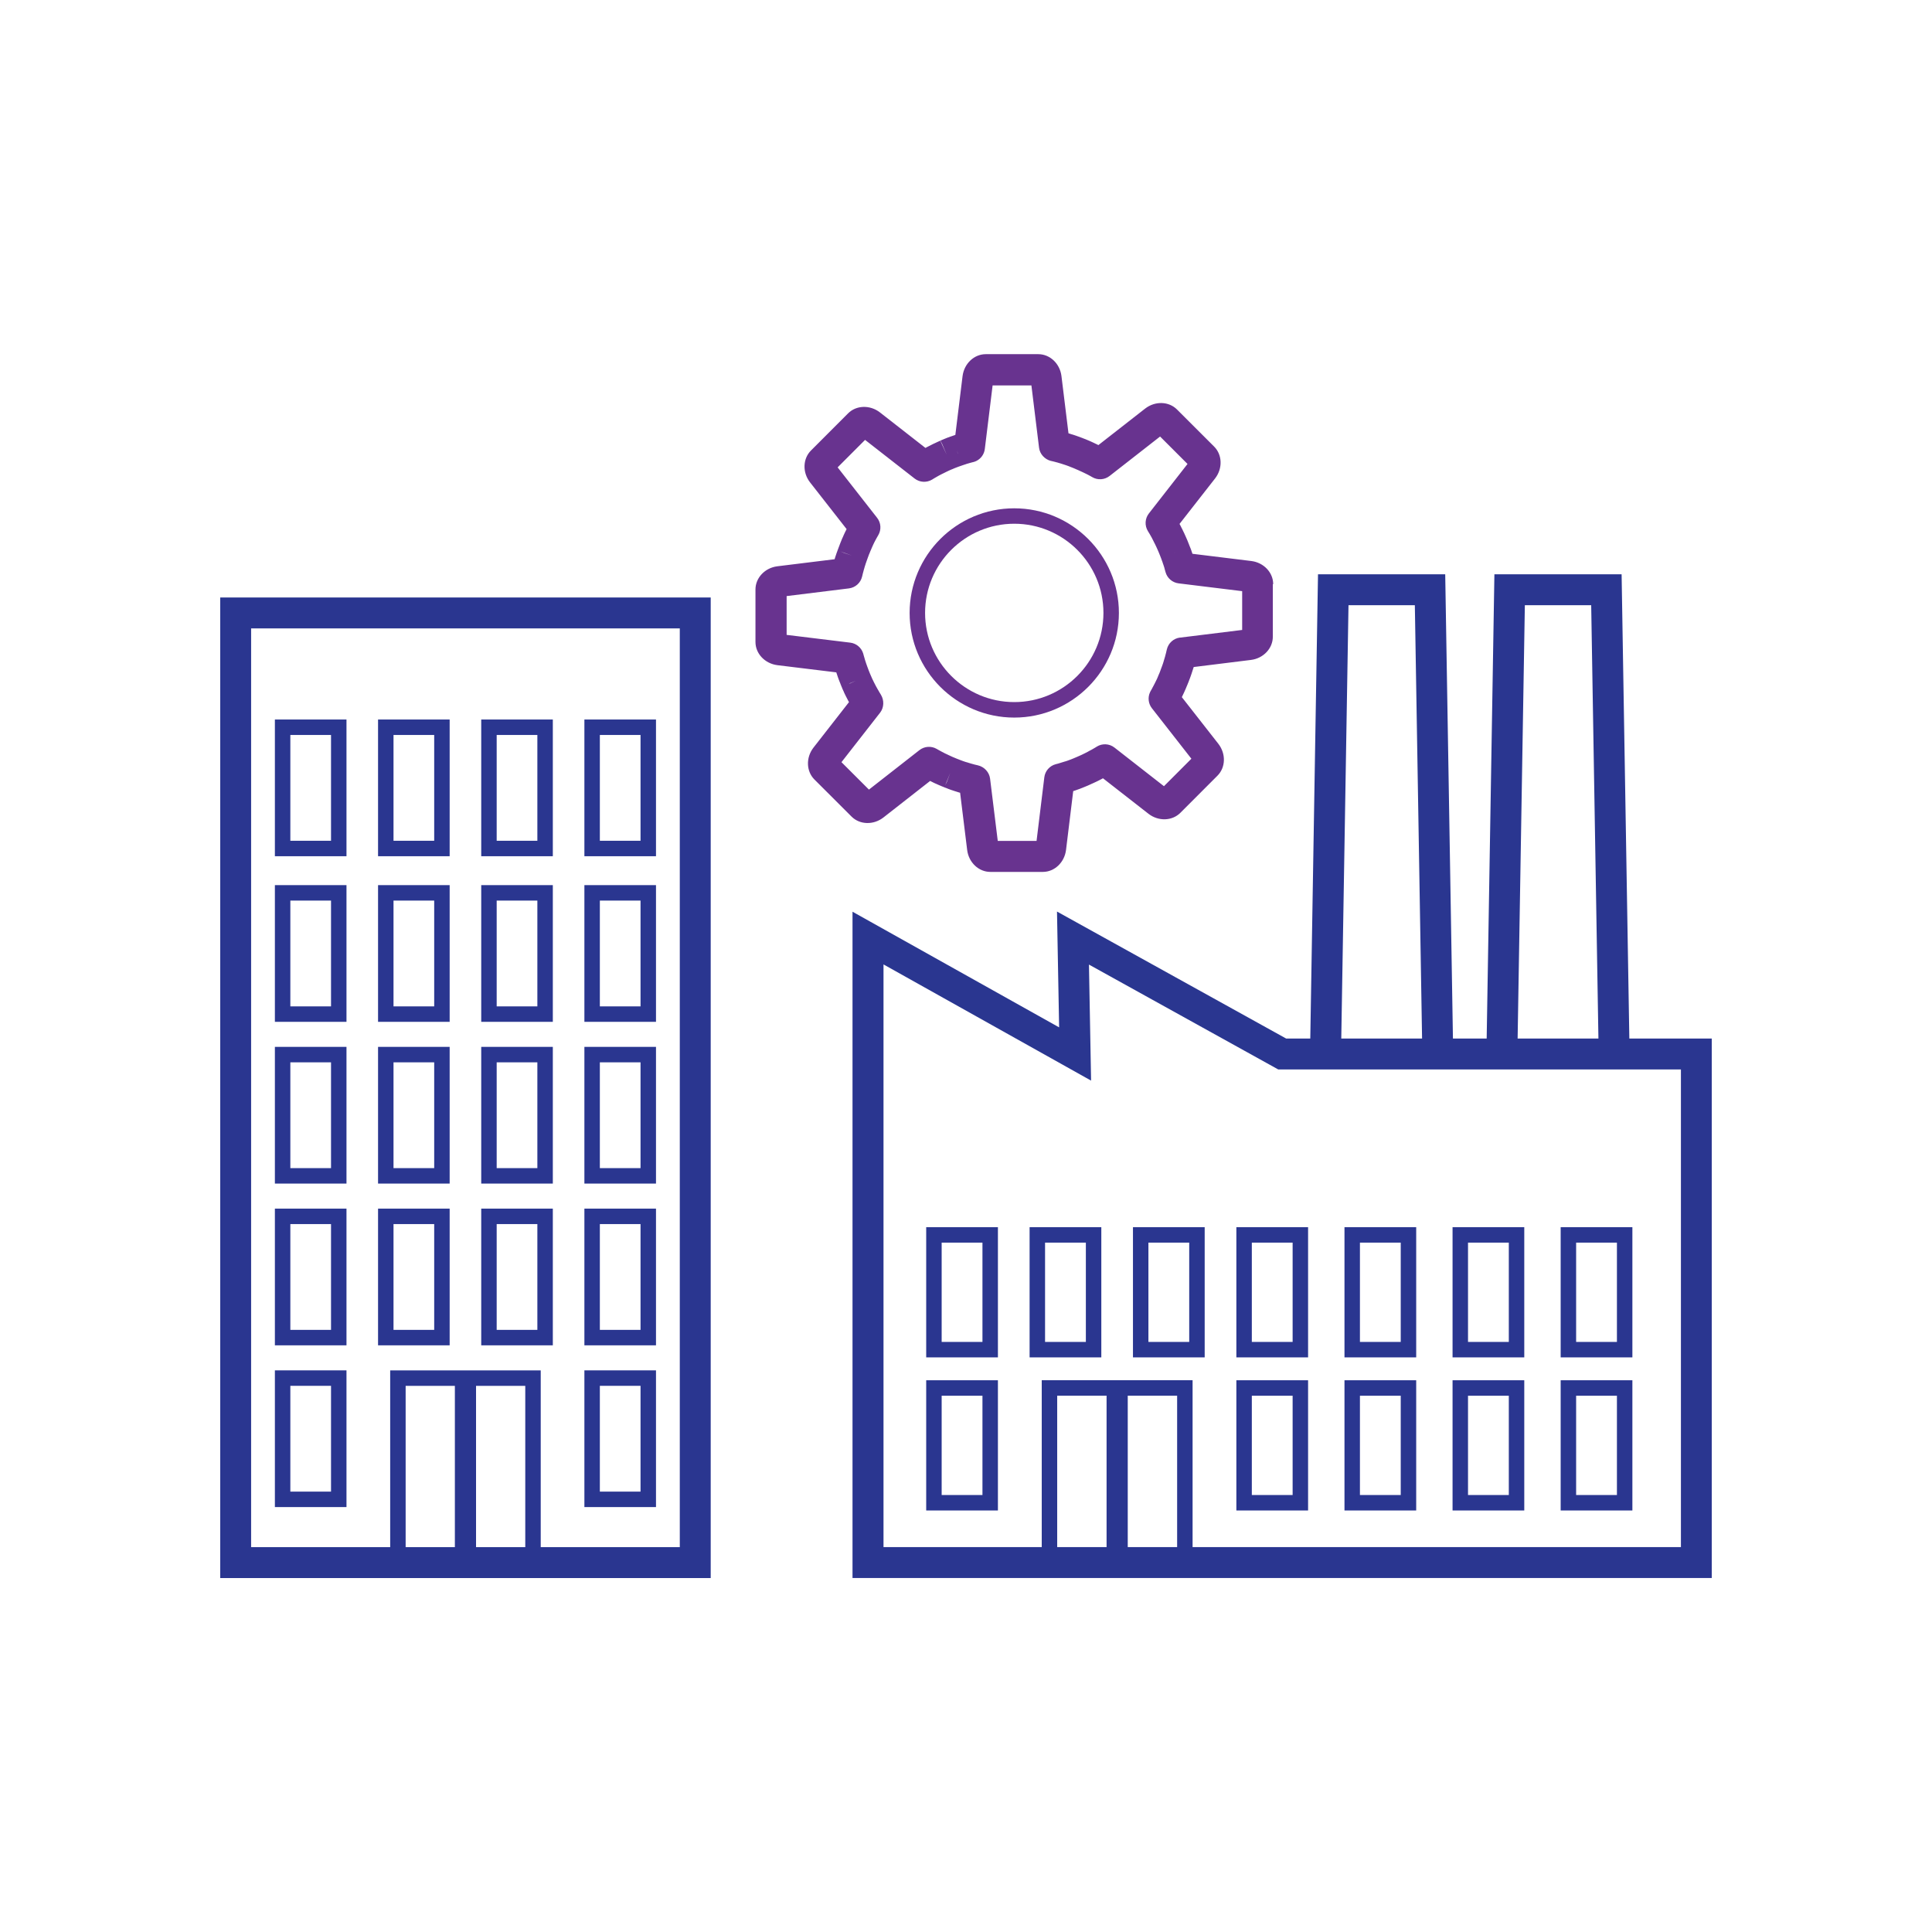 <?xml version="1.0" encoding="UTF-8"?>
<svg id="icon_support" xmlns="http://www.w3.org/2000/svg" viewBox="0 0 500 500">
  <defs>
    <style>
      .cls-1 {
        fill: #2a3690;
      }

      .cls-1, .cls-2 {
        stroke-width: 0px;
      }

      .cls-2 {
        fill: #68338f;
      }
    </style>
  </defs>
  <g>
    <path class="cls-1" d="m56.99,154.63v253.77h126.94v-253.77H56.99Zm78.95,245.77h-12.74v-41.74h12.74v41.74Zm-18.22,0h-12.74v-41.74h12.74v41.74Zm58.21,0h-35.99v-45.74h-38.96v45.74h-35.99v-237.77h110.94v237.77Z"/>
    <path class="cls-1" d="m89.67,229.07h-18.53v35.38h18.53v-35.38Zm-4,31.38h-10.53v-27.38h10.53v27.38Z"/>
    <path class="cls-1" d="m116.37,229.07h-18.53v35.38h18.53v-35.38Zm-4,31.38h-10.53v-27.38h10.53v27.38Z"/>
    <path class="cls-1" d="m143.07,229.07h-18.53v35.38h18.53v-35.38Zm-4,31.38h-10.53v-27.38h10.53v27.38Z"/>
    <path class="cls-1" d="m169.77,229.07h-18.53v35.38h18.53v-35.38Zm-4,31.38h-10.53v-27.38h10.53v27.38Z"/>
    <path class="cls-1" d="m89.67,186.21h-18.53v35.38h18.53v-35.38Zm-4,31.38h-10.53v-27.38h10.53v27.38Z"/>
    <path class="cls-1" d="m116.37,186.21h-18.53v35.38h18.53v-35.38Zm-4,31.38h-10.53v-27.38h10.53v27.38Z"/>
    <path class="cls-1" d="m143.07,186.21h-18.53v35.38h18.53v-35.38Zm-4,31.38h-10.53v-27.38h10.53v27.38Z"/>
    <path class="cls-1" d="m169.77,186.21h-18.53v35.38h18.53v-35.38Zm-4,31.38h-10.53v-27.38h10.53v27.38Z"/>
    <path class="cls-1" d="m89.67,270.93h-18.53v35.38h18.53v-35.38Zm-4,31.38h-10.53v-27.38h10.53v27.38Z"/>
    <path class="cls-1" d="m116.37,270.93h-18.53v35.38h18.53v-35.38Zm-4,31.38h-10.53v-27.38h10.53v27.38Z"/>
    <path class="cls-1" d="m143.07,270.93h-18.53v35.38h18.53v-35.38Zm-4,31.38h-10.53v-27.38h10.53v27.38Z"/>
    <path class="cls-1" d="m169.77,270.93h-18.53v35.38h18.53v-35.38Zm-4,31.38h-10.53v-27.38h10.53v27.38Z"/>
    <path class="cls-1" d="m89.67,312.79h-18.53v35.38h18.53v-35.38Zm-4,31.38h-10.53v-27.38h10.53v27.38Z"/>
    <path class="cls-1" d="m116.37,312.79h-18.53v35.38h18.53v-35.38Zm-4,31.38h-10.53v-27.38h10.53v27.38Z"/>
    <path class="cls-1" d="m143.07,312.79h-18.53v35.38h18.53v-35.38Zm-4,31.38h-10.53v-27.38h10.53v27.38Z"/>
    <path class="cls-1" d="m169.77,312.79h-18.53v35.38h18.53v-35.38Zm-4,31.38h-10.53v-27.38h10.53v27.38Z"/>
    <path class="cls-1" d="m89.67,354.65h-18.53v35.38h18.53v-35.38Zm-4,31.38h-10.53v-27.38h10.53v27.38Z"/>
    <path class="cls-1" d="m169.77,354.65h-18.53v35.38h18.53v-35.38Zm-4,31.38h-10.53v-27.38h10.53v27.38Z"/>
  </g>
  <g>
    <path class="cls-2" d="m262.49,131.55c-14.93,0-27.08,12.15-27.08,27.08s12.15,27.08,27.08,27.08,27.08-12.15,27.08-27.08-12.15-27.08-27.08-27.08Zm0,50.15c-12.72,0-23.08-10.35-23.08-23.08s10.35-23.08,23.08-23.08,23.08,10.35,23.08,23.08-10.35,23.08-23.08,23.08Z"/>
    <path class="cls-2" d="m246.49,204.52h0s-.02,0-.03,0c0,0,.02,0,.03,0Z"/>
    <path class="cls-2" d="m246.51,204.52s-.02,0-.02,0h0s.02,0,.02,0Z"/>
    <path class="cls-2" d="m329.5,151.18c0-3.01-2.43-5.58-5.66-5.99l-15.24-1.87-.05-.16c-.02-.08-.05-.15-.08-.23l-.09-.26s-.03-.09-.03-.1c-.01-.04-.03-.08-.04-.12l-.19-.52s-.02-.05-.03-.07c0-.01-.01-.03-.02-.04l-.1-.26s0-.02-.02-.04c-.02-.07-.05-.13-.08-.2l-.17-.44s0-.02-.01-.03c0-.02-.01-.04-.02-.06v-.02s-.02-.03-.03-.04l-.12-.3s-.03-.07-.04-.1h0s0-.01,0-.02c0-.02-.02-.04-.03-.07l-.18-.44c-.03-.07-.06-.14-.09-.21l-.04-.08s-.04-.09-.04-.1l-.05-.11s-.01-.03-.02-.05h0s-.01-.03-.02-.04c-.01-.02-.02-.05-.03-.07l-.22-.5s-.04-.08-.06-.13c-.02-.04-.04-.08-.05-.11l-.07-.16c-.03-.06-.05-.12-.08-.18l-.18-.37s-.05-.11-.07-.14c-.01-.03-.02-.05-.04-.08,0-.02-.02-.03-.02-.04l-.13-.28c-.03-.06-.06-.13-.09-.19l-.21-.4s-.01-.03-.02-.04c-.01-.03-.03-.06-.05-.09,0,0,0-.01,0-.02l-.18-.36v-.02s-.02-.02-.02-.02c0-.02-.02-.03-.03-.05,0-.01-.01-.03-.02-.04l-.18-.33,9.21-11.78c1.98-2.56,1.88-6.1-.25-8.23l-9.62-9.61c-2.12-2.12-5.66-2.23-8.24-.23l-12.1,9.45-.25-.13h0s-.02-.02-.04-.02l-.34-.16s-.08-.04-.09-.04l-.06-.03-.47-.23c-.06-.03-.12-.06-.18-.08l-.28-.13s-.04-.02-.07-.03h0s-.02-.01-.03-.02c0,0,0,0,0,0h-.01s-.03-.02-.04-.02l-.47-.21s-.05-.02-.08-.03c-.03-.01-.06-.03-.09-.04l-.29-.12s0,0-.01,0c-.03-.01-.06-.02-.08-.04l-.55-.23s-.04-.02-.06-.02h0s-.07-.03-.11-.04l-.29-.11s-.04-.02-.06-.03c0,0-.02,0-.03-.01h-.01s-.02-.01-.04-.02l-.72-.27s-.1-.04-.11-.04l-.13-.05c-.05-.02-.1-.04-.15-.06h-.03s-.46-.17-.46-.17h0s-.09-.03-.14-.05c-.01,0-.02,0-.03-.01,0,0-.02,0-.02,0l-.28-.1s-.05-.02-.07-.02c-.04-.01-.08-.03-.12-.04l-.5-.16s0,0,0,0h-.03s-.03-.02-.05-.02c0,0,0,0-.01,0,0,0-.01,0-.01,0l-.34-.11s-.06-.02-.09-.03c0,0,0,0,0,0h0s-.04-.01-.05-.02l-.37-.11-1.82-14.84c-.41-3.22-2.99-5.64-5.99-5.64h-13.6c-3.01,0-5.58,2.43-6,5.66l-1.87,15.24-.21.07s-.08.03-.12.04c-.02,0-.04.02-.06.02l-.34.12s-.06.02-.09.03l-.51.18h-.04s-.09.05-.13.06l-.27.1s-.04.01-.06.02c0,0-.01,0-.02,0-.04.02-.09.03-.13.05h-.01s-.45.18-.45.18c-.05.02-.1.04-.14.06l-.4.16s-.06.02-.08.04l-.48.2h-.01s-.02.01-.03.02c-.02,0-.04.02-.06.02l-.14.06h0s-.05.02-.07.04l.51,1.03,1.1,2.63-1.61-3.54-.04-.1s0,0,0,0h0s-.12.05-.12.05c-.01,0-.03.01-.04.02-.02,0-.03.01-.05.02l-.58.26s-.05.02-.08.04l-.32.15s-.08.04-.13.06c-.02,0-.04.02-.06.03l-.37.17s-.04.02-.07.03c-.03.02-.07.03-.1.05-.02.01-.05.02-.07.04l-.9.45s-.07.04-.11.06l-.34.17c-.05.03-.1.05-.15.08l-.36.19-11.79-9.2c-2.57-1.98-6.11-1.87-8.23.26l-9.61,9.62c-2.12,2.13-2.23,5.67-.23,8.24l9.46,12.09-.12.23s-.04.08-.05.11l-.13.26s-.02.03-.03.05c-.01.03-.03.05-.04.08l-.23.49c-.03.06-.06.13-.09.2l-.11.24s-.04.09-.05.11c-.01.03-.02.05-.03.08,0,0,0,.02-.01.03l-.21.46s0,0,0,0c-.02.03-.03.07-.05.1l-.12.29s-.04.09-.04.1c0,0,0,.02-.01.03,0,.01,0,.02-.01.03l-.25.61s-.02.05-.03.08c0,0,0,0,0,.01l-.14.35s-.03.07-.04.1c0,0,0,0,0,.01l-.18.48s0,0,0,0c-.01.03-.03.06-.04.09l-.13.36s-.02.05-.03.08c-.01.03-.02.07-.04.1l-.14.38h0s-.03.07-.04.11h0s-.02.06-.03.09c0,.02-.01.04-.02.06-.01.04-.03.09-.04.1l-.07.19s-.02.07-.04.1c0,.03-.02.06-.03.09l-.12.37c-.03.07-.05.15-.08.23l-.14.42s-.02.08-.03.11l-.12.39-14.84,1.83c-3.21.41-5.64,2.99-5.64,6v13.6c.01,3.01,2.44,5.58,5.68,5.99l15.24,1.86.05.17s.01.04.02.06c0,.02.01.04.02.06l.13.36s0,.02.01.03c0,.01,0,.02,0,.03h0s.03.1.05.15l.15.43c.03.08.05.16.08.23l.1.26s.03.09.05.14l.22.57s.03.08.05.11l.11.28s.03.08.05.13c0,0,0,0,0,0h0s0,.01,0,.02l.22.54s.02.05.03.08l.05.12h0s.02.03.03.05l.02.06h0s.05.11.05.11c0,0,0,0,0,.01,0,0,0,.02,0,.02,0,.02.02.04.02.06l.23.51c.03.06.06.13.09.19.01.03.06.13.07.15l.07.16s0,.02.01.03h0s0,.03.01.04c.01.03.03.06.04.09l.18.38s.04.09.05.1c.02.04.04.08.06.12,0,0,0,0,0,0l.17.35s.02.05.04.07c0,0,0,.01.01.02l.22.43c.02.05.05.1.08.15l.17.34s0,0,0,0c.02.03.03.06.05.09l.22.4-9.2,11.79c-1.98,2.57-1.87,6.1.25,8.23l9.62,9.61c2.13,2.12,5.66,2.23,8.24.23l12.09-9.46.2.1s.09.05.14.07l.32.16s.09.04.14.07l.44.21s.07.04.11.05c.03.01.05.02.08.03l.27.12s.06.03.09.04c.03.01.05.02.08.04l.52.23s.07.03.11.04c0,0,0,0,0,0l.28.12s0,0,0,0c.03.01.06.03.09.04l.61.25s.04.01.06.02c.01,0,.03.01.04.02l.08.03h0s.06.02.09.04h0s.17.07.17.07c.04.01.07.03.11.04,0,0,.01,0,.02,0l.48.19s.03.01.04.02h.01s.02.01.02.01c.01,0,.03.01.04.02l.3.11c.06.02.13.05.19.07l.41.15s.1.04.12.04c0,0,0,0,0,0,.01,0,0,0,0,0,.02,0,.04.01.06.02h0s.01,0,.02,0c.01,0,.02,0,.04.01l.34.12s.06.02.1.03l.4.13s.09.03.13.04c.02,0,.05.02.07.02.01,0,.03,0,.03.01l.37.12s.06.02.09.03l.45.13,1.83,14.84c.41,3.22,2.99,5.64,5.99,5.64h13.6c3.01,0,5.58-2.44,5.99-5.67l1.86-15.24.18-.06c.06-.02.13-.04.19-.06l.32-.11c.06-.02.12-.04.17-.06l.44-.16s.08-.03.12-.04h0s.04-.01.06-.02l.3-.11s.03-.01.05-.02c.02,0,.05-.02.07-.03l.52-.2s.05-.02.07-.03h0s.01,0,.02-.01c.02,0,.05-.02.07-.03l.34-.14s.01,0,.02,0c.01,0,.03-.01.04-.02l.6-.25s.02,0,.03-.01l.05-.02.29-.13s.1-.04.14-.06c.01,0,.03-.01.04-.02l.44-.2s.05-.02.07-.03c.01,0,.03-.01.04-.02h0s.04-.02.06-.03l.31-.14s.03-.01.04-.02c0,0,0,0,.02,0,.01,0,.03-.01.04-.02h.02s.01-.01.02-.02l.43-.2s.03-.02.05-.03c0,0,.01,0,.02,0,.04-.02.08-.04.11-.05h0s.03-.02.04-.02l.29-.14c.06-.03.11-.05.17-.08l.45-.23h.03s.06-.05.1-.07l.4-.2s.06-.03.09-.05c0,0,0,0,0,0l.33-.18,11.79,9.2c2.57,1.98,6.1,1.87,8.23-.25l9.61-9.62c2.13-2.13,2.23-5.66.24-8.24l-9.46-12.09.13-.26s.03-.07.05-.1l.12-.26s.02-.03.02-.05c.02-.03.03-.06.05-.1l.26-.55s0-.02.01-.03c0,0,0,0,0,0l.14-.31s.01-.03.02-.05c.03-.07.06-.13.09-.2l.18-.41c.03-.06.06-.13.08-.2l.11-.27c.03-.06.05-.12.08-.18l.1-.24s.04-.1.04-.1l.07-.16s0,0,0-.01v-.02s.03-.04.04-.07v-.03s.14-.31.14-.31c.01-.03.02-.05.03-.08h0s0-.03.01-.04c0-.01,0-.02.01-.03l.18-.48c.02-.05.04-.1.06-.16l.03-.07s.04-.11.05-.12l.05-.13s0-.02,0-.03l.03-.07h0s.01-.04.02-.05l.15-.42s.04-.12.05-.14c0-.03.02-.05.03-.08,0,0,0-.01,0-.02,0,0,0,0,0,0l.14-.39s0-.03.01-.04c0-.02,0-.03.01-.05l.17-.51s0,0,0,0c0,0,0,0,0-.01,0-.02.01-.04.02-.06,0-.01,0-.02.01-.03l.13-.4s.03-.08.04-.12l.11-.35,14.84-1.84c3.22-.41,5.64-2.99,5.64-6v-13.6Zm-49.36-29.1h0s0,0-.01,0c0,0,0,0,0,0Zm-.07-.03s0,0,0,0c-.02,0-.03-.01-.05-.02.01,0,.03.01.04.02Zm-1.45-9.25c.07.03.14.06.21.09h-.01c-.07-.03-.13-.06-.2-.08h0Zm-.13-.05h0s-.03,0-.04-.01c.01,0,.03,0,.04.01Zm-30.6,4.55l.05.2-.32-.91.27.71Zm-27.44,26.46l-1.93-.63-1.02-.42,2.95,1.05Zm24.55,58.7l-.39.79,1.31-3.21-.91,2.42Zm1.3,1.99c-.05-.02-.1-.04-.15-.06,0,0,0,0,.01,0,.04.02.09.04.14.06h0Zm59.09-39.45c-1.67.21-3.03,1.43-3.41,3.07l-.04.15s0,.04-.01.06l-.12.49s0,.02,0,.04l-.09.34s-.02.07-.03.11l-.13.48s0,.02,0,.03l-.11.38s-.02.06-.03.1l-.13.43s0,.03-.01.04l-.11.35s0,.01,0,.02c0,0,0,.02,0,.03,0,.03-.02.07-.03.08l-.14.44s0,.03-.01.04l-.12.34s-.02.04-.02.06c0,.02-.04.1-.04.11l-.14.39s0,0,0,0c-.01.03-.03.07-.04.1l-.11.29s-.01.03-.02.05c0,.01,0,.02-.01.04,0,.01-.04.11-.05.12l-.12.33s0,0,0,.01c-.01.03-.02.06-.03.09l-.04.1s-.06.14-.07.17c0,.02-.01.04-.02.06,0,.01,0,.02-.01.04,0,0,0,.02-.01.03h0s-.19.45-.19.45c0,.02-.01.03-.02.04,0,.01-.04.1-.05.11l-.09.21s0,.02,0,.02l-.13.3s-.04.08-.04.1l-.04.09s0,.02-.01.03c0,.01-.04.09-.04.1l-.11.25s-.01.03-.02.04l-.2.41c-.03.05-.05.11-.08.16l-.14.29s-.02.04-.03.05l-.21.42s-.02.03-.02.04c0,.02-.02.04-.03.05l-.17.33s0,.01-.01.02l-.22.4s-.03.05-.04.08c0,0,0,0,0,.01l-.15.28s-.04.07-.06.11l-.24.41s-.03.05-.04.08c-.05.08-.09.17-.13.26-.63,1.36-.44,2.96.48,4.14l10.22,13.07-7.1,7.11-12.81-10c-1.32-1.03-3.14-1.13-4.56-.25l-.14.09s-.02.01-.03.02l-.45.27-.04.02-.38.22s-.02.01-.03.02l-.44.25s0,0,0,0c0,0-.01,0-.02,0l-.34.18s-.06.03-.09.05h0s-.41.23-.41.23c-.02,0-.03.02-.05.03l-.31.16s-.04.02-.07.04c0,0,0,0-.01,0-.02,0-.03.02-.05.02l-.4.21h-.03s-.34.18-.34.18c-.02,0-.03.02-.05.02-.01,0-.1.05-.11.05l-.37.18s-.01,0-.02,0l-.37.17s-.07.03-.1.04c-.01,0-.1.04-.11.05l-.31.14s-.07.03-.1.04l-.15.06s-.1.04-.13.06c-.04.02-.08.04-.12.05h0s-.4.17-.4.17c-.02,0-.03.01-.04.02l-.16.06s-.19.08-.2.08c-.01,0-.03.01-.04.02l-.48.19s-.02,0-.03,0c-.02,0-.1.04-.13.05l-.25.1s-.02,0-.03.01l-.48.17s0,0-.01,0c-.01,0-.09.03-.1.03l-.3.1s-.01,0-.02,0c0,0-.01,0-.02,0l-.44.14s-.04.01-.07.02c-.03,0-.05.02-.07.02l-.8.25s-.05.02-.08.02c-.02,0-.03.01-.05.02,0,0,0,0,0,0l-.36.11s-.02,0-.04,0l-.48.13c-1.58.42-2.74,1.76-2.94,3.38l-2.01,16.47h-10.04s-1.99-16.13-1.99-16.13c-.21-1.67-1.51-3.05-3.14-3.43l-.63-.15s-.02,0-.03,0c0,0,0,0,0,0l-.91-.25s-.02,0-.04-.01l-.35-.1s-.08-.03-.12-.04c-.02,0-.04-.01-.04-.01l-.39-.12s-.04-.01-.07-.02l-.34-.11s-.02,0-.04-.01c0,0-.01,0-.02,0,0,0-.01,0-.02,0-.02,0-.04-.01-.07-.02l-.45-.15s0,0,0,0l-.36-.12s0,0,0,0l-.05-.02s-.09-.03-.1-.04l-.36-.13s-.03-.01-.05-.02c0,0,0,0,0,0l-.23-.09s-.11-.04-.13-.05c0,0,0,0,0,0-.03-.01-.05-.02-.08-.03-.02,0-.12-.05-.14-.06l-.38-.14s0,0,0,0l-.16-.07s-.06-.02-.1-.04c-.05-.02-.11-.05-.17-.07l-.4-.17s0,0-.01,0c0,0-.02,0-.03-.01-.02,0-.04-.02-.05-.02l-.13-.06s-.16-.07-.17-.07c-.02,0-.04-.02-.06-.03l-.29-.13s-.15-.06-.17-.08c-.02,0-.04-.02-.06-.03-.02-.01-.09-.04-.11-.05l-.22-.1s-.03-.01-.04-.02l-.46-.22s-.03-.01-.04-.02c-.03-.01-.07-.03-.09-.04l-.28-.13h-.02s-.46-.25-.46-.25c0,0-.02,0-.03-.01-.02-.01-.04-.02-.05-.03l-.33-.17s0,0-.01,0l-.44-.24s-.02-.01-.03-.02c-.01,0-.02-.01-.04-.02l-.35-.19s-.02-.01-.04-.02l-.43-.25c-1.42-.82-3.18-.69-4.47.31l-13.07,10.22-7.11-7.1,10-12.81c1.02-1.31,1.08-3.2.22-4.62l-.06-.1s0-.01-.01-.02l-.25-.41s-.03-.05-.05-.08l-.18-.31s-.04-.06-.05-.1l-.25-.42s-.01-.02-.02-.03l-.2-.37s-.02-.04-.04-.06l-.22-.4s-.02-.04-.03-.06l-.16-.31s-.03-.05-.04-.08c-.01-.02-.02-.05-.03-.06l-.21-.4s0-.02-.01-.03l-.17-.34s0-.01,0-.02c-.02-.04-.04-.09-.07-.13h0s-.18-.37-.18-.37c-.02-.03-.03-.07-.05-.1h0s-.12-.27-.12-.27c0,0,0,0,0,0-.01-.04-.03-.07-.04-.1,0,0-.04-.09-.04-.1l-.15-.33s0,0,0,0c-.01-.03-.02-.05-.03-.07l-.06-.15s-.05-.11-.07-.15c0-.02-.01-.03-.02-.05l-.2-.49s-.02-.04-.02-.06l-.06-.14s-.07-.17-.07-.17c0-.02-.02-.04-.02-.06l-.12-.32s-.03-.08-.05-.14c0-.02-.02-.05-.03-.07,0-.02-.03-.09-.04-.11l-.08-.22s-.02-.05-.03-.07l-.17-.48s0,0,0-.01c0-.02-.03-.08-.04-.11l-.1-.28s-.01-.04-.02-.06l-.15-.46s-.02-.07-.03-.09l-.11-.34v-.05s-.01,0-.01,0l-.13-.45v-.04s-.02-.04-.03-.06l-.11-.38s0,0,0,0l-.11-.4c-.02-.09-.05-.19-.08-.28-.48-1.47-1.77-2.55-3.32-2.74l-16.47-2.01v-10.04s16.12-1.99,16.12-1.99c1.67-.21,3.03-1.43,3.41-3.06l.03-.12s.02-.06.03-.12c0-.01,0-.03.01-.04l.08-.34s.02-.09.03-.12l.1-.38s.03-.09.03-.1l.12-.46s0-.03.01-.04l.11-.36s.02-.07.03-.1c0,0,0-.02,0-.02l.13-.44s0-.02.01-.04l.09-.26s.03-.08.04-.13c0-.02.02-.05.03-.08v-.05s.14-.38.14-.38l.02-.06.11-.32s0-.03.01-.04c.01-.04.04-.12.05-.13l.14-.39s.03-.08.04-.12h0s.1-.27.1-.27c0-.03.02-.05.03-.08l.17-.46s.01-.03.02-.05c0,0,0-.02,0-.03h0s.07-.17.07-.17c0-.01.04-.11.05-.12,0-.02.02-.04.03-.06l.19-.46s.02-.04.02-.06l.14-.34.03-.06.14-.32s.07-.15.07-.16,0-.01,0-.02c0,0,0,0,0,0,0,0,0,0,0,0,0-.02.04-.1.05-.11l.11-.24s0,0,0-.01h0s.17-.37.17-.37c0,0,.03-.07.05-.11,0,0,0-.01,0-.02.01-.02.04-.07.04-.08l.14-.29s0,0,0,0c0-.02.02-.03.02-.05l.21-.42s.02-.03.03-.05c0-.02.02-.03.02-.04l.16-.31.04-.07.18-.33s.04-.08.06-.11c0,0,0-.02.01-.02l.2-.36s.01-.02.02-.03l.24-.42c.82-1.41.69-3.18-.31-4.46l-10.22-13.06,7.1-7.11,12.82,10c1.31,1.02,3.12,1.13,4.55.26l.18-.11s.05-.03.07-.05l.4-.24s.02,0,.02-.01l.85-.49s0,0,0,0c0,0,0,0,0,0l.38-.21s.01,0,.02,0h.03s0-.02,0-.02l.43-.23s.02,0,.03-.01l.36-.18.04-.02s.05-.03.07-.03l.78-.39s.04-.02.06-.03c.02,0,.09-.04.11-.05l.35-.17s.02-.01.04-.02l.23-.1s.09-.04.1-.05c.03-.01.06-.03.09-.04h0s.44-.19.44-.19c0,0,.01,0,.02,0,.03-.01.06-.02.08-.03l.3-.13s.02-.01.04-.02l.48-.2s.02,0,.02,0c.01,0,.02,0,.03-.01h0s.13-.05.15-.06l.14-.06s.06-.02.09-.03h0l.32-.12s.17-.07.18-.07c0,0,0,0,.01,0,0,0,.01,0,.02,0,.01,0,.09-.03.1-.04l.27-.1s.02,0,.03,0l.41-.15h0s.07-.02.09-.03c.02,0,.08-.03.1-.03l.3-.11s.01,0,.02,0h0s.52-.17.52-.17c.01,0,.03,0,.04-.02h0s.36-.11.36-.11c0,0,0,0,0,0,0,0,.01,0,.02,0l.46-.14s.02,0,.03,0c.01,0,.03,0,.04-.01l.4-.12s.02,0,.03,0l.4-.11s.02,0,.03,0c.04,0,.04,0,.09-.02.25-.07.5-.16.74-.28,1.2-.6,2.02-1.76,2.18-3.09l2.02-16.46h10.04l1.98,16.13c.2,1.65,1.48,3.02,3.09,3.42l.1.02s.03,0,.04,0l.52.13s.02,0,.02,0l.94.25s0,0,0,0h0s.01,0,.02,0l.39.12s.04.01.07.02l.48.14s0,0,0,0l.37.12s.03.01.05.02c.03,0,.06.02.07.02l.44.14s0,0,0,0c.01,0,.02,0,.03.01l.23.08c.06.02.12.04.19.06h0s.08.03.1.04l.39.14s0,0,0,0h0s.07.03.11.04l.15.06s.18.07.2.08c.02,0,.13.05.14.06l.32.12s.07.03.1.04l.12.05s.11.04.13.05c.02,0,.05.02.07.03l.48.2s.06.02.08.04h0s.09.04.11.05l.21.09s0,0,.01,0c0,0,0,0,0,0l.48.21s.03.01.04.02c.02.01.1.04.12.06l.24.11s.01,0,.02,0l.45.21s.05.02.07.03c.02.01.06.03.06.03l.27.13.07.03.4.2s.04.02.06.03c0,0,.01,0,.02,0,.02,0,.03.02.04.02l.34.18s.01,0,.02,0l.43.23s.03.01.04.02c.01,0,.02.01.04.02,0,0,0,0,0,0l.35.19h0s.4.23.4.23c1.42.85,3.21.74,4.52-.28l13.07-10.21,7.1,7.1-10,12.81c-1.03,1.32-1.13,3.14-.25,4.57l.09.16s.02.03.03.04l.24.39s.02.03.03.05l.22.38s0,.01.01.02l.24.42s.02.04.03.05l.19.35s.02.04.03.06c0,0,0,.01,0,.02l.22.41h0s0,.03.01.03l.17.34h0s0,0,0,0c0,.01.01.03.02.04.01.02.03.05.03.07l.21.4s0,.01.01.02l.16.33s.03.05.04.08c.02.03.04.09.05.11l.17.35s0,0,0,.01l.11.24s.04.08.06.13l.03.07.2.45s0,0,0,0c0,0,0,0,0,0,.01.02.02.05.03.07l.06.14s.07.16.08.18c.02.04.03.07.04.11l.16.38s.02.06.03.08l.06.15s.06.14.07.17c0,.01,0,.02.01.03l.19.49s0,0,0,0c0,.01,0,.02.01.03.01.03.03.06.04.1h0s.11.28.11.28c0,.01,0,.02.01.04l.17.48v.04s.02,0,.02,0c0,.02.02.05.02.05l.11.32v.03s.17.48.17.48c0,.02.01.05.02.06l.1.3s.02.08.04.12l.12.39s.02.08.03.12c0,0,0,.02,0,.03l.24.85s.01.05.02.07c.43,1.56,1.76,2.71,3.37,2.91l16.46,2.02v10.04s-16.13,1.99-16.13,1.99Zm-85.66,11.97l.33-.19,1.43-.6-1.67.77-.1.03Zm6.17-35.9s0,0,0,0c0,0,0,0,0,0,0,0,0,0,0,0Zm78.32,1.83l-.34.14.05-.03.29-.11Z"/>
  </g>
  <g>
    <path class="cls-1" d="m421.67,268.77l-2-120.15h-32.92l-2,120.15h-8.73l-2-120.15h-32.92l-2,120.15h-6.25l-59.3-32.86.55,29.97-53.47-29.93v172.44h222.37v-139.62h-21.34Zm-27.05-112.15h17.18l1.87,112.15h-20.91l1.87-112.15Zm-45.64,0h17.18l1.87,112.15h-20.91l1.87-112.15Zm-44.34,243.77h-12.78v-39.19h12.78v39.19Zm-18.26,0h-12.78v-39.19h12.78v39.19Zm148.64,0h-126.38v-43.19h-39.04v43.19h-40.95v-150.8l53.72,30.07-.55-30.03,48.98,27.14h104.22v123.62Z"/>
    <path class="cls-1" d="m239.7,351.29h18.56v-33.7h-18.56v33.7Zm4-29.7h10.56v25.7h-10.56v-25.7Z"/>
    <path class="cls-1" d="m266.46,351.29h18.56v-33.7h-18.56v33.7Zm4-29.7h10.56v25.7h-10.56v-25.7Z"/>
    <path class="cls-1" d="m293.21,351.29h18.56v-33.7h-18.56v33.7Zm4-29.7h10.56v25.7h-10.56v-25.7Z"/>
    <path class="cls-1" d="m319.97,351.29h18.56v-33.7h-18.56v33.7Zm4-29.7h10.56v25.7h-10.56v-25.7Z"/>
    <path class="cls-1" d="m239.7,390.91h18.56v-33.7h-18.56v33.7Zm4-29.7h10.56v25.7h-10.56v-25.7Z"/>
    <path class="cls-1" d="m319.97,390.91h18.56v-33.7h-18.56v33.7Zm4-29.7h10.56v25.7h-10.56v-25.7Z"/>
    <path class="cls-1" d="m347.95,351.29h18.56v-33.7h-18.56v33.7Zm4-29.7h10.56v25.7h-10.56v-25.7Z"/>
    <path class="cls-1" d="m347.95,390.91h18.56v-33.7h-18.56v33.7Zm4-29.7h10.56v25.7h-10.56v-25.7Z"/>
    <path class="cls-1" d="m375.92,351.29h18.56v-33.7h-18.56v33.7Zm4-29.7h10.56v25.7h-10.56v-25.7Z"/>
    <path class="cls-1" d="m375.92,390.91h18.56v-33.7h-18.56v33.7Zm4-29.7h10.56v25.7h-10.56v-25.7Z"/>
    <path class="cls-1" d="m403.9,351.29h18.56v-33.7h-18.56v33.7Zm4-29.7h10.56v25.7h-10.56v-25.7Z"/>
    <path class="cls-1" d="m403.9,390.91h18.56v-33.7h-18.56v33.7Zm4-29.7h10.56v25.7h-10.56v-25.7Z"/>
  </g>
</svg>